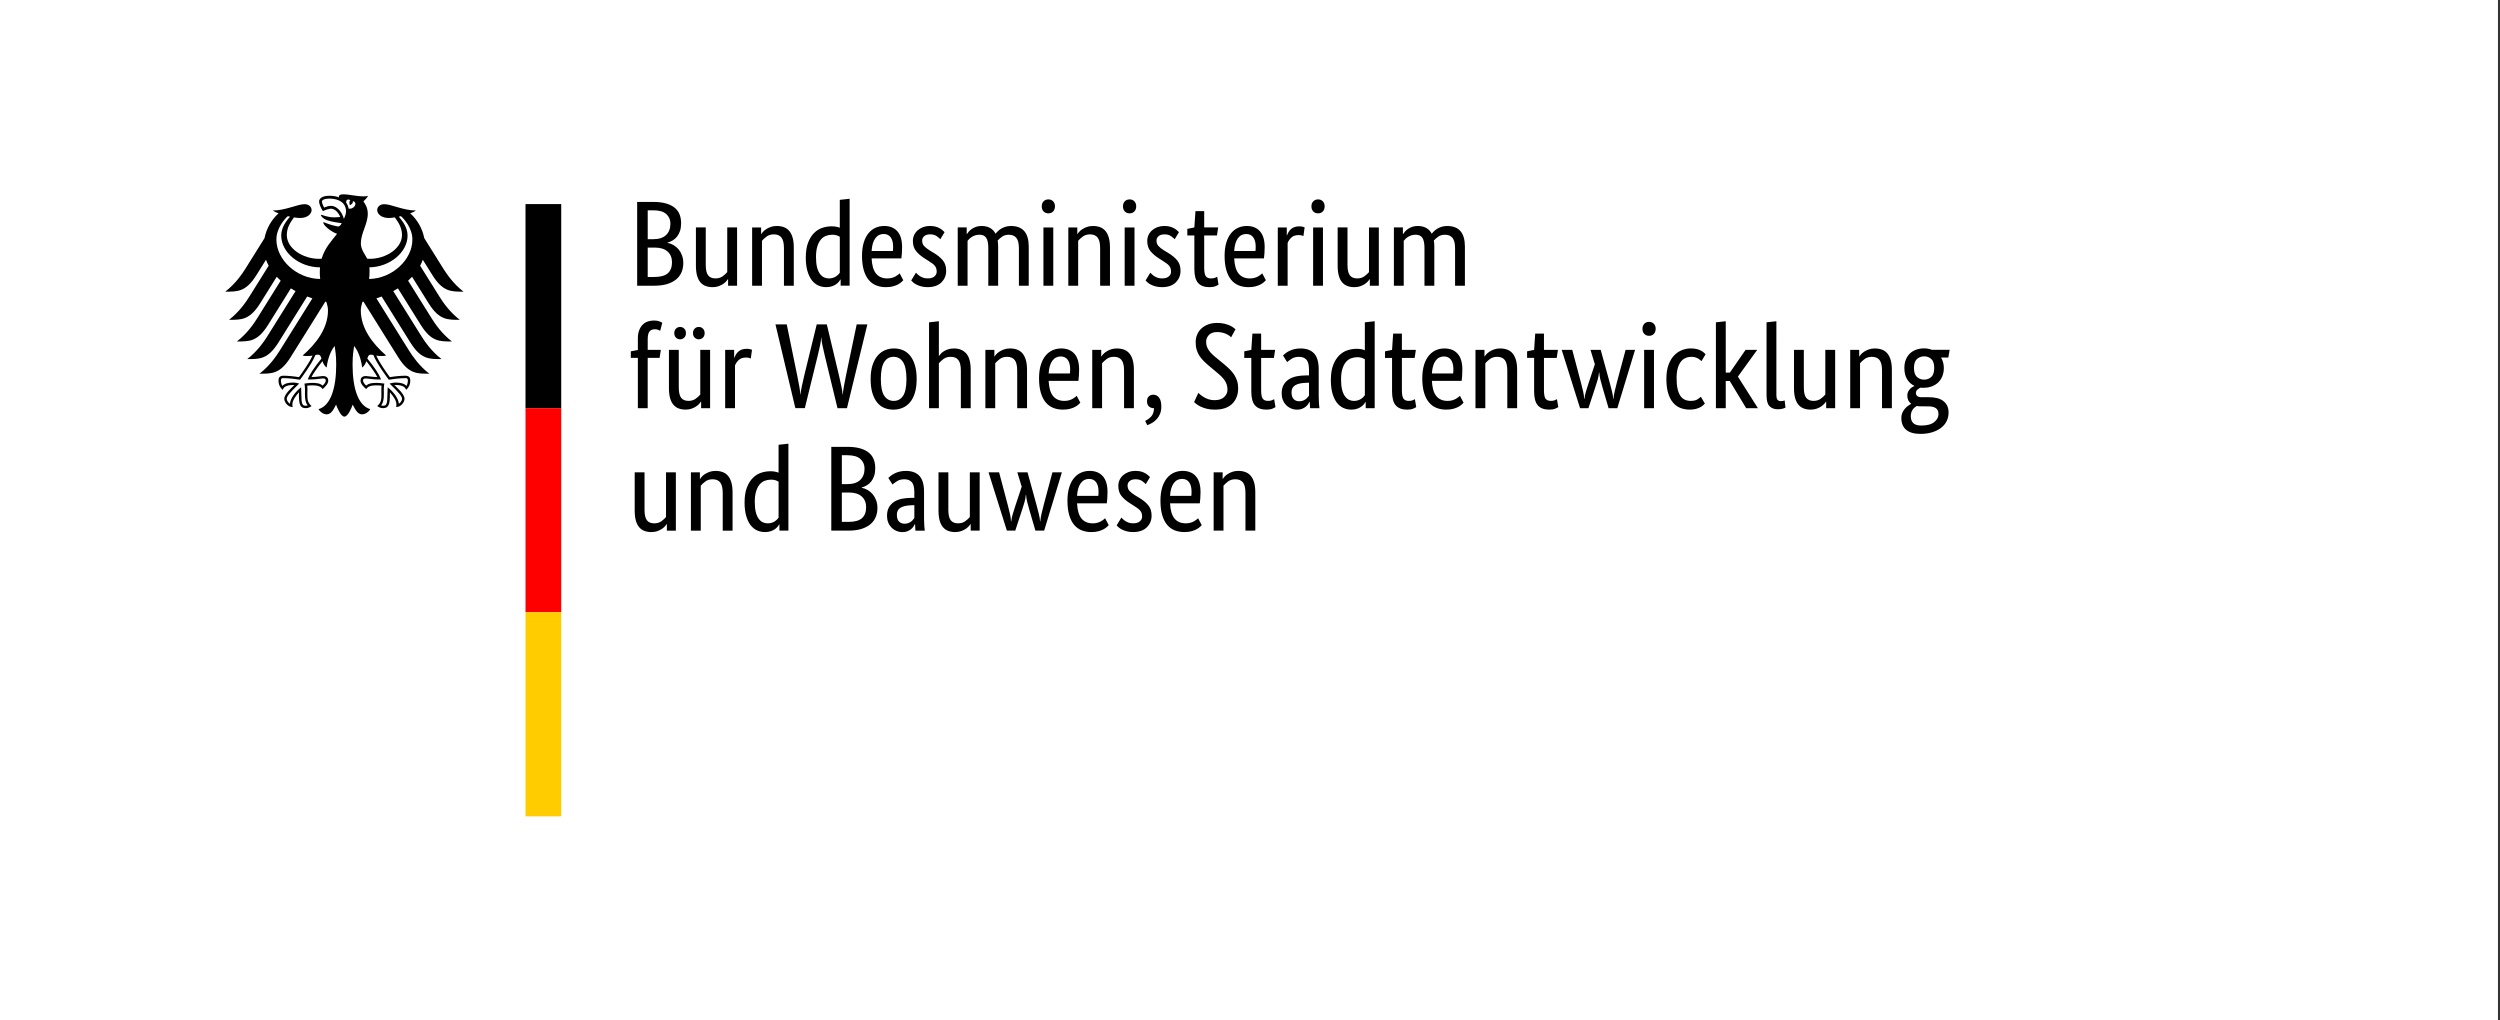 <svg height="100" viewBox="0 0 245 100" width="245" xmlns="http://www.w3.org/2000/svg"><rect x="0" y="0" width="245" height="100" fill="#333333" stroke="none"/><g fill="none"><path d="m0 0h244.8v100h-244.8z" fill="#fff"/><g transform="translate(22 19)"><g fill="#000"><path d="m5.748 31.117c0-.286-.036-.535-.107-.75s-.169-.399-.291-.553c-.123-.155-.266-.28-.428-.375-.163-.095-.331-.167-.506-.214v-.024c.214-.04.414-.115.601-.226.186-.111.349-.25.488-.416.139-.167.25-.363.333-.589.083-.226.125-.474.125-.744 0-.325-.056-.623-.167-.892s-.284-.504-.518-.702c-.234-.198-.529-.353-.886-.464s-.781-.167-1.273-.167h-1.678v8.211h1.583c.484 0 .898-.05 1.244-.149.345-.099.629-.24.851-.422s.383-.403.482-.66c.099-.258.149-.545.149-.863zm-1.047-.036c0 .381-.135.694-.405.94s-.694.369-1.273.369h-.547v-2.832h.535c.555 0 .976.135 1.261.405s.428.643.428 1.119zm.155-3.784c0 .444-.145.795-.434 1.053-.29.258-.704.387-1.244.387h-.702v-2.88h.643c.611 0 1.053.121 1.327.363.274.242.41.601.41 1.077zm6.378-2.297h-.881v.643h-.024c-.024-.048-.075-.117-.155-.208-.079-.091-.18-.178-.303-.262-.123-.083-.272-.157-.446-.22s-.369-.095-.583-.095c-.254 0-.482.038-.684.113-.202.075-.375.196-.518.363s-.252.383-.327.649c-.075.266-.113.593-.113.982v3.748h.964v-3.677c0-.476.077-.815.232-1.018.155-.202.395-.303.72-.303.278 0 .512.069.702.208.19.139.341.276.452.41v4.379h.964zm4.593 0v3.677c0 .484-.081.831-.244 1.041-.163.21-.411.315-.744.315-.286 0-.524-.071-.714-.214s-.341-.282-.452-.416v-4.403h-.964v5.712h.881v-.643h.024c.024.048.075.117.155.208.079.091.182.178.309.262s.278.157.452.22.373.095.595.095c.254 0 .484-.038.69-.113.206-.075.381-.196.524-.363s.254-.383.333-.648c.079-.266.119-.593.119-.982v-3.748zm2.142 2.773c0 .579.075 1.063.226 1.452s.345.702.583.94.508.407.809.506c.301.099.603.149.904.149.182 0 .341-.014.476-.042.135-.028.246-.061.333-.101v2.737l.964.107v-8.52h-.881v.607h-.024c-.024-.048-.067-.113-.131-.196s-.151-.167-.262-.25-.25-.155-.416-.214c-.167-.059-.361-.089-.583-.089-.27 0-.526.053-.767.161-.242.107-.454.278-.637.512-.182.234-.327.535-.434.904s-.161.815-.161 1.339zm2.261-2.059c.151 0 .286.02.405.059s.222.089.309.149.161.121.22.184.105.119.137.167v3.522c-.087.056-.188.103-.303.143-.115.04-.26.059-.434.059-.222 0-.43-.038-.625-.113-.194-.075-.363-.2-.506-.375s-.256-.401-.339-.678-.125-.619-.125-1.023c0-.397.034-.728.101-.994.067-.266.161-.48.28-.643.119-.163.254-.28.405-.351s.309-.107.476-.107zm7.176 3.07c0-.246-.008-.458-.024-.637s-.032-.335-.048-.47h-2.916c.032-.674.176-1.17.434-1.488.258-.317.629-.476 1.113-.476.167 0 .317.02.452.059s.252.087.351.143c.099.056.182.111.25.167.067.056.117.099.149.131l.357-.678c-.04-.04-.099-.097-.178-.172-.079-.075-.186-.151-.321-.226-.135-.075-.301-.141-.5-.196s-.432-.083-.702-.083c-.357 0-.68.059-.97.178-.29.119-.535.303-.738.553s-.359.567-.47.952c-.111.385-.167.847-.167 1.386 0 .508.058.946.173 1.315.115.369.272.672.47.91s.428.414.69.53c.262.115.543.172.845.172.547 0 .976-.172 1.285-.518s.464-.863.464-1.553zm-1.809 1.285c-.341 0-.615-.143-.821-.428s-.325-.698-.357-1.238h2.083c.008.04.014.097.018.173.004.075.006.157.006.244 0 .397-.079.704-.238.922-.159.218-.389.327-.69.327zm5.557-.512c-.064.071-.178.169-.345.292-.167.123-.385.184-.654.184-.254 0-.448-.059-.583-.178s-.202-.262-.202-.428c0-.214.061-.391.184-.529.123-.139.311-.288.565-.446l.357-.214c.389-.23.694-.478.916-.744.222-.266.333-.609.333-1.029 0-.452-.157-.833-.47-1.142-.313-.309-.764-.464-1.351-.464-.23 0-.432.024-.607.071s-.327.103-.458.167c-.131.064-.24.133-.327.208-.087.075-.159.145-.214.208l.464.762c.048-.048.105-.103.173-.167.067-.064.149-.125.244-.184s.202-.109.321-.149.258-.059.416-.059c.286 0 .504.064.654.19s.226.282.226.464c0 .135-.018.252-.053.351-.036.099-.089.188-.161.268s-.159.155-.262.226-.222.151-.357.238l-.357.226c-.357.23-.637.472-.839.726-.202.254-.303.579-.303.976 0 .214.042.411.125.589.083.178.2.333.351.464.151.131.327.234.53.309.202.075.418.113.648.113.222 0 .412-.022.571-.065.159-.044.295-.099.411-.167.115-.068.21-.135.286-.202.075-.068.137-.125.184-.173zm4.7-4.558v3.677c0 .468-.067.805-.202 1.012s-.353.309-.654.309c-.159 0-.299-.02-.422-.059-.123-.04-.232-.089-.327-.149s-.178-.125-.25-.196-.131-.135-.178-.19v-4.403h-.964v5.712h.881v-.643h.024c.04.064.099.141.178.232.079.091.178.179.297.262s.258.153.416.208.337.083.535.083c.65 0 1.111-.254 1.38-.762.056.079.131.165.226.256.095.091.206.174.333.25.127.075.27.137.428.184s.333.071.524.071c1.158 0 1.737-.674 1.737-2.023v-3.832h-.964v3.677c0 .468-.083.805-.25 1.012s-.412.309-.738.309c-.27 0-.494-.066-.672-.196-.178-.131-.319-.256-.422-.375.016-.087.028-.18.036-.28.008-.099.012-.204.012-.315v-3.832zm6.367 0h-.964v5.712h.964zm-.476 7.092c-.198 0-.357.064-.476.19s-.178.293-.178.5c0 .198.059.361.178.488s.278.19.476.19c.19 0 .345-.064.464-.19s.178-.29.178-.488c0-.206-.059-.373-.178-.5s-.274-.19-.464-.19zm5.069-7.092v3.677c0 .484-.081.831-.244 1.041-.163.21-.411.315-.744.315-.286 0-.524-.071-.714-.214s-.341-.282-.452-.416v-4.403h-.964v5.712h.881v-.643h.024c.024.048.075.117.155.208.079.091.182.178.309.262s.278.157.452.22.373.095.595.095c.254 0 .484-.038.69-.113.206-.075.381-.196.524-.363s.254-.383.333-.648c.079-.266.119-.593.119-.982v-3.748zm3.368 0h-.964v5.712h.964zm-.476 7.092c-.198 0-.357.064-.476.19s-.178.293-.178.5c0 .198.059.361.178.488s.278.19.476.19c.19 0 .345-.064.464-.19s.178-.29.178-.488c0-.206-.059-.373-.178-.5s-.274-.19-.464-.19zm4.415-2.535c-.064.071-.178.169-.345.292-.167.123-.385.184-.654.184-.254 0-.448-.059-.583-.178s-.202-.262-.202-.428c0-.214.061-.391.184-.529.123-.139.311-.288.565-.446l.357-.214c.389-.23.694-.478.916-.744.222-.266.333-.609.333-1.029 0-.452-.157-.833-.47-1.142-.313-.309-.764-.464-1.351-.464-.23 0-.432.024-.607.071s-.327.103-.458.167c-.131.064-.24.133-.327.208-.087.075-.159.145-.214.208l.464.762c.048-.048.105-.103.173-.167.067-.064.149-.125.244-.184s.202-.109.321-.149.258-.059.416-.059c.286 0 .504.064.654.19s.226.282.226.464c0 .135-.018.252-.053.351-.036.099-.089.188-.161.268s-.159.155-.262.226-.222.151-.357.238l-.357.226c-.357.23-.637.472-.839.726-.202.254-.303.579-.303.976 0 .214.042.411.125.589.083.178.2.333.351.464.151.131.327.234.53.309.202.075.418.113.648.113.222 0 .412-.022.571-.065.159-.044.295-.099.411-.167.115-.068.21-.135.286-.202.075-.068.137-.125.184-.173zm4.141.369h-1.25v-3.165c0-.405.052-.68.155-.827.103-.147.278-.22.524-.22.143 0 .266.02.369.059s.178.075.226.107l.131-.773c-.04-.032-.135-.081-.286-.149-.151-.067-.353-.101-.607-.101-.492 0-.861.137-1.107.411-.246.274-.369.728-.369 1.363v3.296h-.69v.643l.69.143.107 1.595h.857v-1.595h1.369zm4.677-1.142c0-.246-.008-.458-.024-.637s-.032-.335-.048-.47h-2.916c.032-.674.176-1.17.434-1.488.258-.317.629-.476 1.113-.476.167 0 .317.02.452.059s.252.087.351.143c.099.056.182.111.25.167.067.056.117.099.149.131l.357-.678c-.04-.04-.099-.097-.178-.172-.079-.075-.186-.151-.321-.226-.135-.075-.301-.141-.5-.196s-.432-.083-.702-.083c-.357 0-.68.059-.97.178-.29.119-.535.303-.738.553s-.359.567-.47.952c-.111.385-.167.847-.167 1.386 0 .508.058.946.173 1.315.115.369.272.672.47.91s.428.414.69.53c.262.115.543.172.845.172.547 0 .976-.172 1.285-.518s.464-.863.464-1.553zm-1.809 1.285c-.341 0-.615-.143-.821-.428s-.325-.698-.357-1.238h2.083c.008.04.014.097.018.173.004.075.006.157.006.244 0 .397-.079.704-.238.922-.159.218-.389.327-.69.327zm5.605-.202c-.024.016-.075.036-.155.059s-.186.036-.321.036c-.301 0-.537-.081-.708-.244-.171-.163-.292-.339-.363-.53v-4.189h-.964v5.712h.881v-.773h.024c.04.111.091.22.155.327s.143.202.238.286.208.149.339.196c.131.048.288.071.47.071.135 0 .244-.012.327-.036s.149-.044.196-.059zm1.916-4.867h-.964v5.712h.964zm-.476 7.092c-.198 0-.357.064-.476.19s-.178.293-.178.5c0 .198.059.361.178.488s.278.19.476.19c.19 0 .345-.064.464-.19s.178-.29.178-.488c0-.206-.059-.373-.178-.5s-.274-.19-.464-.19zm5.95-7.092h-.881v.643h-.024c-.024-.048-.075-.117-.155-.208-.079-.091-.18-.178-.303-.262-.123-.083-.272-.157-.446-.22s-.369-.095-.583-.095c-.254 0-.482.038-.684.113-.202.075-.375.196-.518.363s-.252.383-.327.649c-.075.266-.113.593-.113.982v3.748h.964v-3.677c0-.476.077-.815.232-1.018.155-.202.395-.303.72-.303.278 0 .512.069.702.208.19.139.341.276.452.41v4.379h.964zm4.474 0v3.677c0 .468-.067.805-.202 1.012s-.353.309-.654.309c-.159 0-.299-.02-.422-.059-.123-.04-.232-.089-.327-.149s-.178-.125-.25-.196-.131-.135-.178-.19v-4.403h-.964v5.712h.881v-.643h.024c.04.064.099.141.178.232.079.091.178.179.297.262s.258.153.416.208.337.083.535.083c.65 0 1.111-.254 1.38-.762.056.079.131.165.226.256.095.091.206.174.333.25.127.075.27.137.428.184s.333.071.524.071c1.158 0 1.737-.674 1.737-2.023v-3.832h-.964v3.677c0 .468-.083.805-.25 1.012s-.412.309-.738.309c-.27 0-.494-.066-.672-.196-.178-.131-.319-.256-.422-.375.016-.087.028-.18.036-.28.008-.099.012-.204.012-.315v-3.832zm-74.958-7.073h-1.166v-4.927h-.964v4.927h-.69v.643l.69.131v1.142c0 .309.044.575.131.797s.202.405.345.547.309.246.5.309.393.095.607.095c.206 0 .381-.028.524-.083s.238-.099.286-.131l-.202-.797c-.048.032-.115.066-.202.101s-.194.053-.321.053c-.23 0-.405-.071-.524-.214s-.178-.405-.178-.785v-1.023h1.285zm4.95-4.927h-.881v.643h-.024c-.024-.048-.075-.117-.155-.208-.079-.091-.18-.178-.303-.262-.123-.083-.272-.157-.446-.22s-.369-.095-.583-.095c-.254 0-.482.038-.684.113-.202.075-.375.196-.518.363s-.252.383-.327.649c-.075.266-.113.593-.113.982v3.748h.964v-3.677c0-.476.077-.815.232-1.018.155-.202.395-.303.72-.303.278 0 .512.069.702.208.19.139.341.276.452.41v4.379h.964zm-2.368 7.354c0-.182-.056-.329-.167-.44s-.246-.167-.405-.167-.293.056-.405.167-.167.258-.167.44.056.329.167.44.246.167.405.167.293-.056.405-.167.167-.258.167-.44zm1.833 0c0-.182-.056-.329-.167-.44s-.246-.167-.405-.167-.293.056-.405.167-.167.258-.167.44.056.329.167.44.246.167.405.167.293-.056.405-.167.167-.258.167-.44zm4.522-2.487c-.024.016-.075.036-.155.059s-.186.036-.321.036c-.301 0-.537-.081-.708-.244-.171-.163-.292-.339-.363-.53v-4.189h-.964v5.712h.881v-.773h.024c.04.111.091.22.155.327s.143.202.238.286.208.149.339.196c.131.048.288.071.47.071.135 0 .244-.012.327-.036s.149-.044.196-.059zm11.424 3.344-1.999-8.211h-.928l-1.25 5.165c-.087.357-.163.69-.226 1s-.099.555-.107.738h-.024c0-.182-.032-.424-.095-.726s-.139-.631-.226-.988l-1.273-5.188h-.928l-1.952 8.211h1.107l1.023-4.998c.079-.381.149-.74.208-1.077.059-.337.093-.597.101-.779h.024c.008.182.05.448.125.797.075.349.157.71.244 1.083l1.214 4.974h.988l1.19-4.998c.087-.381.167-.74.238-1.077.071-.337.111-.597.119-.779h.024c.008.182.044.45.107.803.064.353.135.72.214 1.101l1.035 4.95zm.321-5.355c0 .524.061.976.184 1.357.123.381.289.692.5.934.21.242.452.42.726.536.274.115.565.172.875.172.317 0 .611-.058.881-.172.27-.115.504-.294.702-.536.198-.242.355-.553.47-.934.115-.381.172-.833.172-1.357 0-.531-.059-.988-.178-1.369s-.284-.692-.494-.934c-.21-.242-.454-.418-.732-.53s-.571-.167-.881-.167c-.317 0-.611.056-.881.167s-.504.288-.702.53c-.198.242-.355.551-.47.928-.115.377-.173.835-.173 1.374zm3.51 0c0 .762-.111 1.315-.333 1.66-.222.345-.531.518-.928.518s-.704-.172-.922-.518c-.218-.345-.327-.898-.327-1.66s.111-1.309.333-1.642.531-.5.928-.5.704.167.922.5c.218.333.327.881.327 1.642zm5.331-2.856v3.677c0 .484-.081.831-.244 1.041-.163.21-.411.315-.744.315-.286 0-.524-.071-.714-.214s-.341-.282-.452-.416v-4.403h-.964v8.413l.964.107v-3.392h.024c.032.048.081.111.149.19.067.079.161.159.28.238s.264.149.434.208c.171.059.371.089.601.089.5 0 .896-.163 1.19-.488s.44-.865.44-1.618v-3.748zm5.522 0v3.677c0 .484-.081.831-.244 1.041-.163.21-.411.315-.744.315-.286 0-.524-.071-.714-.214s-.341-.282-.452-.416v-4.403h-.964v5.712h.881v-.643h.024c.024.048.075.117.155.208.079.091.182.178.309.262s.278.157.452.22.373.095.595.095c.254 0 .484-.038.69-.113.206-.075.381-.196.524-.363s.254-.383.333-.648c.079-.266.119-.593.119-.982v-3.748zm6.069 3.784c0-.246-.008-.458-.024-.637s-.032-.335-.048-.47h-2.916c.032-.674.176-1.17.434-1.488.258-.317.629-.476 1.113-.476.167 0 .317.02.452.059s.252.087.351.143c.099.056.182.111.25.167.067.056.117.099.149.131l.357-.678c-.04-.04-.099-.097-.178-.172-.079-.075-.186-.151-.321-.226-.135-.075-.301-.141-.5-.196s-.432-.083-.702-.083c-.357 0-.68.059-.97.178-.29.119-.535.303-.738.553s-.359.567-.47.952c-.111.385-.167.847-.167 1.386 0 .508.058.946.173 1.315.115.369.272.672.47.91s.428.414.69.53c.262.115.543.172.845.172.547 0 .976-.172 1.285-.518s.464-.863.464-1.553zm-1.809 1.285c-.341 0-.615-.143-.821-.428s-.325-.698-.357-1.238h2.083c.008.04.014.097.018.173.004.075.006.157.006.244 0 .397-.079.704-.238.922-.159.218-.389.327-.69.327zm6.212-5.069v3.677c0 .484-.081.831-.244 1.041-.163.21-.411.315-.744.315-.286 0-.524-.071-.714-.214s-.341-.282-.452-.416v-4.403h-.964v5.712h.881v-.643h.024c.024.048.075.117.155.208.079.091.182.178.309.262s.278.157.452.22.373.095.595.095c.254 0 .484-.038.69-.113.206-.075.381-.196.524-.363s.254-.383.333-.648c.079-.266.119-.593.119-.982v-3.748zm2.249.678c0 .214.061.375.184.482.123.107.268.161.434.161.23 0 .418-.095.565-.286.147-.19.22-.484.22-.881 0-.27-.042-.506-.125-.708s-.192-.377-.327-.524c-.135-.147-.284-.268-.446-.363-.163-.095-.323-.171-.482-.226l-.202.416c.246.127.448.28.607.458s.246.442.262.791h-.036c-.182 0-.337.058-.464.173-.127.115-.19.284-.19.506zm8.247 6.271c-.032.032-.085.077-.161.137-.075.059-.171.117-.286.172-.115.056-.25.103-.405.143s-.327.059-.518.059c-.357 0-.627-.095-.809-.286s-.274-.412-.274-.666c0-.159.022-.305.066-.44.044-.135.111-.268.202-.399.091-.131.204-.262.339-.393.135-.131.297-.272.488-.422l.666-.547c.19-.159.371-.321.541-.488.171-.167.317-.343.44-.529.123-.186.22-.389.291-.607.071-.218.107-.462.107-.732 0-.627-.194-1.133-.583-1.517-.389-.385-.956-.577-1.702-.577-.293 0-.553.028-.779.083s-.422.123-.589.202-.305.161-.416.244c-.111.083-.194.153-.25.208l.416.904c.048-.048.119-.111.214-.19s.21-.159.345-.238.288-.147.458-.202c.171-.056.363-.083.577-.083.405 0 .716.101.934.303.218.202.327.442.327.72 0 .174-.022.333-.065.476-.044.143-.107.28-.19.411s-.189.26-.315.387-.278.262-.452.405l-.666.559c-.23.19-.432.371-.607.541-.174.171-.323.349-.446.535-.123.186-.216.389-.28.607-.064.218-.095.47-.095.756 0 .262.05.508.149.738.099.23.24.428.422.595s.403.297.66.393c.258.095.549.143.875.143.27 0 .508-.026.714-.077.206-.052.383-.111.53-.178.147-.068.264-.137.351-.208s.155-.123.202-.155zm4.189-2.023h-1.25v-3.165c0-.405.052-.68.155-.827.103-.147.278-.22.524-.22.143 0 .266.02.369.059s.178.075.226.107l.131-.773c-.04-.032-.135-.081-.286-.149-.151-.067-.353-.101-.607-.101-.492 0-.861.137-1.107.411-.246.274-.369.728-.369 1.363v3.296h-.69v.643l.69.143.107 1.595h.857v-1.595h1.369zm.762-3.475c0 .333.064.611.19.833s.297.403.512.541c.214.139.466.238.756.297.289.059.597.089.922.089h.297v.547c0 .484-.085.817-.256 1-.171.182-.411.274-.72.274-.286 0-.524-.061-.714-.184-.19-.123-.341-.232-.452-.327l-.405.643c.064.064.145.135.244.214.099.079.22.155.363.226s.305.131.488.178.389.071.619.071c.587 0 1.031-.163 1.333-.488s.452-.849.452-1.571v-2.606c0-.246.008-.486.024-.72.016-.234.032-.391.048-.47h-.916l-.036.631h-.024c-.032-.071-.079-.153-.143-.244-.064-.091-.143-.175-.238-.25-.095-.075-.21-.141-.345-.196s-.293-.083-.476-.083c-.214 0-.414.04-.601.119-.186.079-.349.19-.488.333-.139.143-.246.311-.321.506-.075.194-.113.406-.113.637zm1.726-.773c.135 0 .254.02.357.059s.192.087.268.143c.075.056.139.117.19.184.051.067.097.125.137.172v1.261l-.309-.012c-.46-.016-.809-.095-1.047-.238s-.357-.373-.357-.69c0-.293.067-.514.202-.66.135-.147.321-.22.559-.22zm3.094 2.094c0 .579.075 1.063.226 1.452s.345.702.583.94.508.407.809.506c.301.099.603.149.904.149.182 0 .341-.014.476-.042.135-.028.246-.061.333-.101v2.737l.964.107v-8.52h-.881v.607h-.024c-.024-.048-.067-.113-.131-.196s-.151-.167-.262-.25-.25-.155-.416-.214c-.167-.059-.361-.089-.583-.089-.27 0-.526.053-.767.161-.242.107-.454.278-.637.512-.182.234-.327.535-.434.904s-.161.815-.161 1.339zm2.261-2.059c.151 0 .286.02.405.059s.222.089.309.149.161.121.22.184.105.119.137.167v3.522c-.087.056-.188.103-.303.143-.115.04-.26.059-.434.059-.222 0-.43-.038-.625-.113-.194-.075-.363-.2-.506-.375s-.256-.401-.339-.678-.125-.619-.125-1.023c0-.397.034-.728.101-.994.067-.266.161-.48.28-.643.119-.163.254-.28.405-.351s.309-.107.476-.107zm5.95 4.213h-1.25v-3.165c0-.405.052-.68.155-.827.103-.147.278-.22.524-.22.143 0 .266.02.369.059s.178.075.226.107l.131-.773c-.04-.032-.135-.081-.286-.149-.151-.067-.353-.101-.607-.101-.492 0-.861.137-1.107.411-.246.274-.369.728-.369 1.363v3.296h-.69v.643l.69.143.107 1.595h.857v-1.595h1.369zm4.677-1.142c0-.246-.008-.458-.024-.637s-.032-.335-.048-.47h-2.916c.032-.674.176-1.17.434-1.488.258-.317.629-.476 1.113-.476.167 0 .317.02.452.059s.252.087.351.143c.099.056.182.111.25.167.067.056.117.099.149.131l.357-.678c-.04-.04-.099-.097-.178-.172-.079-.075-.186-.151-.321-.226-.135-.075-.301-.141-.5-.196s-.432-.083-.702-.083c-.357 0-.68.059-.97.178-.29.119-.535.303-.738.553s-.359.567-.47.952c-.111.385-.167.847-.167 1.386 0 .508.058.946.173 1.315.115.369.272.672.47.91s.428.414.69.53c.262.115.543.172.845.172.547 0 .976-.172 1.285-.518s.464-.863.464-1.553zm-1.809 1.285c-.341 0-.615-.143-.821-.428s-.325-.698-.357-1.238h2.083c.008.04.014.097.018.173.004.075.006.157.006.244 0 .397-.079.704-.238.922-.159.218-.389.327-.69.327zm6.212-5.069v3.677c0 .484-.081.831-.244 1.041-.163.21-.411.315-.744.315-.286 0-.524-.071-.714-.214s-.341-.282-.452-.416v-4.403h-.964v5.712h.881v-.643h.024c.024.048.075.117.155.208.079.091.182.178.309.262s.278.157.452.22.373.095.595.095c.254 0 .484-.038.69-.113.206-.075.381-.196.524-.363s.254-.383.333-.648c.079-.266.119-.593.119-.982v-3.748zm4.843 4.927h-1.25v-3.165c0-.405.052-.68.155-.827.103-.147.278-.22.524-.22.143 0 .266.02.369.059s.178.075.226.107l.131-.773c-.04-.032-.135-.081-.286-.149-.151-.067-.353-.101-.607-.101-.492 0-.861.137-1.107.411-.246.274-.369.728-.369 1.363v3.296h-.69v.643l.69.143.107 1.595h.857v-1.595h1.369zm7.676.785-1.737-5.712h-.857l-.583 1.999c-.087.286-.161.551-.22.797s-.097.48-.113.702h-.024c-.016-.222-.059-.46-.131-.714s-.155-.52-.25-.797l-.654-1.987h-.821l-1.797 5.712h1.035l.857-3.237c.079-.301.149-.581.208-.839.059-.258.093-.502.101-.732h.024c.024.23.073.47.149.72.075.25.161.522.256.815l.619 1.868-.428 1.404h1l.869-3.154c.087-.325.167-.631.238-.916s.111-.531.119-.738h.024c.016.206.056.454.119.744.064.289.139.593.226.91l.845 3.154zm1.856-5.712h-.964v5.712h.964zm-.476 7.092c-.198 0-.357.064-.476.19s-.178.293-.178.5c0 .198.059.361.178.488s.278.19.476.19c.19 0 .345-.064.464-.19s.178-.29.178-.488c0-.206-.059-.373-.178-.5s-.274-.19-.464-.19zm5.129-2.487c-.024.024-.061.059-.113.107-.052.048-.117.095-.196.143s-.174.089-.286.125-.238.053-.381.053c-.206 0-.399-.038-.577-.113-.178-.075-.333-.196-.464-.363s-.234-.383-.309-.648c-.075-.266-.113-.589-.113-.97 0-.42.034-.773.101-1.059.067-.286.161-.514.28-.684.119-.171.264-.294.434-.369.171-.075.359-.113.565-.113.293 0 .518.052.672.155s.264.186.327.25l.393-.666c-.04-.048-.097-.105-.172-.172-.075-.068-.173-.133-.292-.196s-.264-.117-.434-.161c-.171-.044-.367-.065-.589-.065-.317 0-.615.052-.892.155s-.52.274-.726.512-.369.547-.488.928-.178.853-.178 1.416c0 .547.071 1.012.214 1.392s.329.688.559.922c.23.234.486.405.768.512.282.107.565.161.851.161.214 0 .403-.02.565-.059.163-.04.301-.089.416-.149.115-.059.21-.123.286-.19.075-.068.137-.125.184-.173zm3.57-1.511 1.964-3.094h-1.154l-1.607 2.666h-.393v-2.666h-.964v8.413l.964.107v-5.034h.405l1.535 2.225h1.142zm3.772-1.761c0-.238.034-.405.101-.5.067-.095.184-.143.351-.143.087 0 .161.008.22.024s.105.032.137.048l.083-.714c-.048-.024-.135-.056-.262-.095s-.297-.059-.512-.059c-.325 0-.587.099-.785.297s-.297.551-.297 1.059v7.164l.964.107zm5.76-1.333h-.881v.643h-.024c-.024-.048-.075-.117-.155-.208-.079-.091-.18-.178-.303-.262-.123-.083-.272-.157-.446-.22s-.369-.095-.583-.095c-.254 0-.482.038-.684.113-.202.075-.375.196-.518.363s-.252.383-.327.649c-.075.266-.113.593-.113.982v3.748h.964v-3.677c0-.476.077-.815.232-1.018.155-.202.395-.303.72-.303.278 0 .512.069.702.208.19.139.341.276.452.41v4.379h.964zm4.593 0v3.677c0 .484-.081.831-.244 1.041-.163.21-.411.315-.744.315-.286 0-.524-.071-.714-.214s-.341-.282-.452-.416v-4.403h-.964v5.712h.881v-.643h.024c.024.048.075.117.155.208.079.091.182.178.309.262s.278.157.452.22.373.095.595.095c.254 0 .484-.038.69-.113.206-.075.381-.196.524-.363s.254-.383.333-.648c.079-.266.119-.593.119-.982v-3.748zm6.497 4.962h-.714c.182-.301.274-.643.274-1.023 0-.301-.05-.573-.149-.815-.099-.242-.238-.446-.416-.613s-.389-.293-.631-.381c-.242-.087-.502-.131-.779-.131h-.155c-.048 0-.099.004-.155.012-.095-.04-.194-.103-.297-.19s-.155-.202-.155-.345c0-.119.046-.216.137-.291.091-.075.24-.113.446-.113h.726c.27 0 .52-.028.75-.083s.43-.145.601-.268c.171-.123.303-.28.399-.47s.143-.42.143-.69c0-.309-.065-.591-.196-.845s-.315-.472-.553-.654-.528-.325-.869-.428-.722-.155-1.142-.155c-.611 0-1.075.133-1.392.399-.317.266-.476.649-.476 1.148 0 .214.038.399.113.553.075.155.165.29.268.405.103.115.208.206.315.274.107.067.192.121.256.161v.024c-.246.182-.369.448-.369.797 0 .151.03.282.089.393s.127.202.202.274c.075.071.151.129.226.173.075.044.133.073.172.089v.024c-.293.135-.529.347-.708.637-.178.289-.268.66-.268 1.113 0 .317.052.597.155.839.103.242.242.442.416.601s.379.278.613.357c.234.079.486.119.756.119s.524-.048.762-.143h1.737zm-2.654-4.784c-.167 0-.313.012-.44.036-.071-.04-.141-.087-.208-.143-.068-.056-.129-.123-.184-.202s-.101-.172-.137-.28c-.036-.107-.054-.232-.054-.375 0-.611.337-.916 1.012-.916.579 0 1.008.113 1.285.339s.416.486.416.779c0 .278-.087.474-.262.589-.174.115-.409.172-.702.172zm1.273 3.76c0 .412-.097.706-.291.881-.194.174-.422.262-.684.262-.278 0-.516-.087-.714-.262s-.297-.468-.297-.881.099-.706.297-.881.428-.262.69-.262c.278 0 .514.087.708.262.194.174.291.468.291.881zm-123.32-15.939h-.881v.643h-.024c-.024-.048-.075-.117-.155-.208-.079-.091-.18-.178-.303-.262-.123-.083-.272-.157-.446-.22s-.369-.095-.583-.095c-.254 0-.482.038-.684.113-.202.075-.375.196-.518.363s-.252.383-.327.649c-.075.266-.113.593-.113.982v3.748h.964v-3.677c0-.476.077-.815.232-1.018.155-.202.395-.303.72-.303.278 0 .512.069.702.208.19.139.341.276.452.41v4.379h.964zm4.593 0v3.677c0 .484-.081.831-.244 1.041-.163.21-.411.315-.744.315-.286 0-.524-.071-.714-.214s-.341-.282-.452-.416v-4.403h-.964v5.712h.881v-.643h.024c.024.048.075.117.155.208.079.091.182.178.309.262s.278.157.452.22.373.095.595.095c.254 0 .484-.038.69-.113.206-.075.381-.196.524-.363s.254-.383.333-.648c.079-.266.119-.593.119-.982v-3.748zm2.142 2.773c0 .579.075 1.063.226 1.452s.345.702.583.94.508.407.809.506c.301.099.603.149.904.149.182 0 .341-.014.476-.042.135-.028.246-.061.333-.101v2.737l.964.107v-8.52h-.881v.607h-.024c-.024-.048-.067-.113-.131-.196s-.151-.167-.262-.25-.25-.155-.416-.214c-.167-.059-.361-.089-.583-.089-.27 0-.526.053-.767.161-.242.107-.454.278-.637.512-.182.234-.327.535-.434.904s-.161.815-.161 1.339zm2.261-2.059c.151 0 .286.02.405.059s.222.089.309.149.161.121.22.184.105.119.137.167v3.522c-.087.056-.188.103-.303.143-.115.04-.26.059-.434.059-.222 0-.43-.038-.625-.113-.194-.075-.363-.2-.506-.375s-.256-.401-.339-.678-.125-.619-.125-1.023c0-.397.034-.728.101-.994.067-.266.161-.48.28-.643.119-.163.254-.28.405-.351s.309-.107.476-.107zm10.543 5.403c0-.286-.036-.535-.107-.75s-.169-.399-.291-.553c-.123-.155-.266-.28-.428-.375-.163-.095-.331-.167-.506-.214v-.024c.214-.04.414-.115.601-.226.186-.111.349-.25.488-.416.139-.167.25-.363.333-.589.083-.226.125-.474.125-.744 0-.325-.056-.623-.167-.892s-.284-.504-.518-.702c-.234-.198-.529-.353-.886-.464s-.781-.167-1.273-.167h-1.678v8.211h1.583c.484 0 .898-.05 1.244-.149.345-.099.629-.24.851-.422s.383-.403.482-.66c.099-.258.149-.545.149-.863zm-1.047-.036c0 .381-.135.694-.405.94s-.694.369-1.273.369h-.547v-2.832h.535c.555 0 .976.135 1.261.405s.428.643.428 1.119zm.155-3.784c0 .444-.145.795-.434 1.053-.29.258-.704.387-1.244.387h-.702v-2.88h.643c.611 0 1.053.121 1.327.363.274.242.41.601.41 1.077zm2.047-.845c0 .333.064.611.19.833s.297.403.512.541c.214.139.466.238.756.297.289.059.597.089.922.089h.297v.547c0 .484-.085.817-.256 1-.171.182-.411.274-.72.274-.286 0-.524-.061-.714-.184-.19-.123-.341-.232-.452-.327l-.405.643c.064.064.145.135.244.214.099.079.22.155.363.226s.305.131.488.178.389.071.619.071c.587 0 1.031-.163 1.333-.488s.452-.849.452-1.571v-2.606c0-.246.008-.486.024-.72.016-.234.032-.391.048-.47h-.916l-.036.631h-.024c-.032-.071-.079-.153-.143-.244-.064-.091-.143-.175-.238-.25-.095-.075-.21-.141-.345-.196s-.293-.083-.476-.083c-.214 0-.414.04-.601.119-.186.079-.349.19-.488.333-.139.143-.246.311-.321.506-.075.194-.113.406-.113.637zm1.726-.773c.135 0 .254.02.357.059s.192.087.268.143c.075.056.139.117.19.184.051.067.097.125.137.172v1.261l-.309-.012c-.46-.016-.809-.095-1.047-.238s-.357-.373-.357-.69c0-.293.067-.514.202-.66.135-.147.321-.22.559-.22zm7.354-.678h-.881v.643h-.024c-.024-.048-.075-.117-.155-.208-.079-.091-.18-.178-.303-.262-.123-.083-.272-.157-.446-.22s-.369-.095-.583-.095c-.254 0-.482.038-.684.113-.202.075-.375.196-.518.363s-.252.383-.327.649c-.075.266-.113.593-.113.982v3.748h.964v-3.677c0-.476.077-.815.232-1.018.155-.202.395-.303.72-.303.278 0 .512.069.702.208.19.139.341.276.452.41v4.379h.964zm8.056 5.712-1.737-5.712h-.857l-.583 1.999c-.087.286-.161.551-.22.797s-.097.48-.113.702h-.024c-.016-.222-.059-.46-.131-.714s-.155-.52-.25-.797l-.654-1.987h-.821l-1.797 5.712h1.035l.857-3.237c.079-.301.149-.581.208-.839.059-.258.093-.502.101-.732h.024c.024.23.073.47.149.72.075.25.161.522.256.815l.619 1.868-.428 1.404h1l.869-3.154c.087-.325.167-.631.238-.916s.111-.531.119-.738h.024c.016.206.056.454.119.744.064.289.139.593.226.91l.845 3.154zm4.474-1.928c0-.246-.008-.458-.024-.637s-.032-.335-.048-.47h-2.916c.032-.674.176-1.17.434-1.488.258-.317.629-.476 1.113-.476.167 0 .317.02.452.059s.252.087.351.143c.099.056.182.111.25.167.067.056.117.099.149.131l.357-.678c-.04-.04-.099-.097-.178-.172-.079-.075-.186-.151-.321-.226-.135-.075-.301-.141-.5-.196s-.432-.083-.702-.083c-.357 0-.68.059-.97.178-.29.119-.535.303-.738.553s-.359.567-.47.952c-.111.385-.167.847-.167 1.386 0 .508.058.946.173 1.315.115.369.272.672.47.91s.428.414.69.53c.262.115.543.172.845.172.547 0 .976-.172 1.285-.518s.464-.863.464-1.553zm-1.809 1.285c-.341 0-.615-.143-.821-.428s-.325-.698-.357-1.238h2.083c.008.04.014.097.018.173.004.075.006.157.006.244 0 .397-.079.704-.238.922-.159.218-.389.327-.69.327zm5.557-.512c-.064.071-.178.169-.345.292-.167.123-.385.184-.654.184-.254 0-.448-.059-.583-.178s-.202-.262-.202-.428c0-.214.061-.391.184-.529.123-.139.311-.288.565-.446l.357-.214c.389-.23.694-.478.916-.744.222-.266.333-.609.333-1.029 0-.452-.157-.833-.47-1.142-.313-.309-.764-.464-1.351-.464-.23 0-.432.024-.607.071s-.327.103-.458.167c-.131.064-.24.133-.327.208-.087.075-.159.145-.214.208l.464.762c.048-.048.105-.103.173-.167.067-.064.149-.125.244-.184s.202-.109.321-.149.258-.059.416-.059c.286 0 .504.064.654.19s.226.282.226.464c0 .135-.018.252-.053.351-.036.099-.089.188-.161.268s-.159.155-.262.226-.222.151-.357.238l-.357.226c-.357.23-.637.472-.839.726-.202.254-.303.579-.303.976 0 .214.042.411.125.589.083.178.2.333.351.464.151.131.327.234.53.309.202.075.418.113.648.113.222 0 .412-.022.571-.065.159-.044.295-.099.411-.167.115-.068.21-.135.286-.202.075-.068.137-.125.184-.173zm5.367-.773c0-.246-.008-.458-.024-.637s-.032-.335-.048-.47h-2.916c.032-.674.176-1.17.434-1.488.258-.317.629-.476 1.113-.476.167 0 .317.02.452.059s.252.087.351.143c.099.056.182.111.25.167.067.056.117.099.149.131l.357-.678c-.04-.04-.099-.097-.178-.172-.079-.075-.186-.151-.321-.226-.135-.075-.301-.141-.5-.196s-.432-.083-.702-.083c-.357 0-.68.059-.97.178-.29.119-.535.303-.738.553s-.359.567-.47.952c-.111.385-.167.847-.167 1.386 0 .508.058.946.173 1.315.115.369.272.672.47.91s.428.414.69.53c.262.115.543.172.845.172.547 0 .976-.172 1.285-.518s.464-.863.464-1.553zm-1.809 1.285c-.341 0-.615-.143-.821-.428s-.325-.698-.357-1.238h2.083c.008.04.014.097.018.173.004.075.006.157.006.244 0 .397-.079.704-.238.922-.159.218-.389.327-.69.327zm6.212-5.069v3.677c0 .484-.081.831-.244 1.041-.163.21-.411.315-.744.315-.286 0-.524-.071-.714-.214s-.341-.282-.452-.416v-4.403h-.964v5.712h.881v-.643h.024c.024.048.075.117.155.208.079.091.182.178.309.262s.278.157.452.22.373.095.595.095c.254 0 .484-.038.69-.113.206-.075.381-.196.524-.363s.254-.383.333-.648c.079-.266.119-.593.119-.982v-3.748z" transform="matrix(1 0 0 -1 39 34)"/><path d="m14.173 8.339c.027-.224.043-.455.043-.691 0-.129.001-.279-.015-.449 1.993-.028 3.741-1.464 3.741-3.115 0-.84-.548-1.474-.857-1.853.069-.015.139-.031.21-.048.292.254 1.12 1.156 1.12 2.295 0 1.981-1.98 3.82-4.242 3.861m-2.008-6.899c-.037-.221-.121-.421-.249-.593.007-.202.09-.395.415-.236-.176.18-.04.499-.04.499s.36-.167.285-.405c.534.128.15.845-.411.735m-.463 1.017c-.071-.296-.223-.6-.416-.829-.176-.208-.467-.455-.859-.455-.179 0-.479.084-.67.165-.071-.13-.21-.443-.21-.584 0-.145.245-.292.714-.292 1.032 0 1.648.466 1.648 1.248 0 .275-.109.525-.207.747m2.65 13.3c.12 0 .178.019.248.045.297.808 1.442 2.333 1.49 2.398l.01.014.017-.004c.281-.045.998-.153 1.598-.153h.014c.065 0 .139 0 .186.046.039.039.058.107.058.204 0 .149-.063.404-.139.513-.21-.229-.551-.332-1.097-.332-.164 0-.358.049-.463.077l-.043.009-.049.013.315.315c.486.486.906.905.906 1.184 0 .168-.164.387-.314.484-.033-.511-.549-1.195-1.052-1.578l-.043-.032-.008.18c-.007.122-.018.305-.018.501 0 .973-.099 1.121-.436 1.121-.052 0-.131-.015-.18-.033.19-.235.265-.545.265-1.089l-.003-.251-.003-.202c0-.223.023-.388.041-.521l.01-.075-.053-.007c-.158-.022-.451-.062-.675-.062-.481 0-.807.044-1.043.266-.156-.126-.316-.343-.316-.48 0-.203.126-.219.292-.219.084 0 .162.012.27.025.207.031.518.077 1.159.077h.04l-.013-.039c-.162-.465-.608-1.141-1.323-2.01.064-.233.127-.385.352-.385m-6.174 2.395-.013.039h.04c.64 0 .952-.046 1.159-.077.108-.013.186-.025.27-.025.165 0 .292.016.292.219 0 .137-.16.354-.315.48-.237-.222-.563-.266-1.043-.266-.225 0-.519.04-.676.062l-.025.003-.028.004.009.075c.019.133.042.298.042.521l-.003.202-.003.251c0 .544.075.854.266 1.089-.05.018-.129.033-.181.033-.338 0-.436-.148-.436-1.121 0-.196-.01-.379-.017-.501l-.01-.181-.042.033c-.502.383-1.02 1.067-1.051 1.578-.151-.097-.315-.316-.315-.484 0-.279.42-.698.906-1.184l.315-.315-.092-.022c-.105-.028-.299-.077-.464-.077-.545 0-.885.103-1.096.332-.076-.109-.139-.364-.139-.513 0-.097.019-.165.058-.204.047-.046.121-.046.186-.046h.014c.6 0 1.318.108 1.598.153l.017.004.01-.014c.049-.065 1.193-1.59 1.491-2.398.068-.026.127-.045.247-.045.225 0 .288.152.353.385-.716.869-1.162 1.545-1.324 2.01m-3.092-13.674c0-1.139.829-2.041 1.121-2.295.07.017.14.033.21.048-.31.379-.858 1.013-.858 1.853 0 1.668 1.782 3.116 3.8 3.116-.013.143-.02.293-.02.448 0 .246.014.475.038.691-2.282-.014-4.291-1.866-4.291-3.861m15.306 3.513c1.024 1.619 1.825 1.592 3.035 1.592-1.001-.767-1.663-1.75-1.979-2.252l-1.87-2.992c-.182-.924-.66-1.788-1.376-2.431.241-.091.441-.187.561-.278-1.221 0-2.431-.62-3.097-.62-.428 0-.703.256-.703.594.027.377.415.76 1.132.76.162 0 .37-.021.598-.059.388.541.701 1.03.701 1.728 0 1.31-1.566 2.331-3.147 2.331-.09 0-.175-.004-.264-.01-.143-.325-.62-.87-.62-1.49 0-1.041.679-1.891.679-2.922 0-.641-.312-1.038-.432-1.203.194-.18.406-.401.456-.553-.113.049-.247.055-.442.055-.758 0-1.376-.197-1.978-.197-.344 0-.436.106-.436.207 0 .037.005.075.015.093-.128-.05-.248-.083-.391-.109-.178-.034-.369-.051-.573-.051-.732 0-.992.307-.992.57 0 .222.175.628.374.938.285-.144.628-.241.784-.241.389 0 .734.37.917.808-.261.032-.311.043-.575.043-.713 0-1.198-.255-1.298-.255-.009 0-.028.005-.028.021 0 .1.202.364.6.509.525.192 1.311.272 1.442.294 0 .023-.133.271-.282.319-.031.01-.056.011-.093.003-.548-.108-.701-.154-1.396-.418-.021-.008-.034.005-.034.027 0 .275.712.882 1.35 1.115-.533.68-1.198 1.376-1.512 2.437-.089.006-.175.01-.264.01-1.581 0-3.147-1.021-3.147-2.331 0-.698.313-1.187.701-1.728.228.038.435.059.598.059.717 0 1.105-.383 1.133-.76 0-.338-.275-.594-.704-.594-.666 0-1.875.62-3.098.62.121.091.321.187.561.278-.715.643-1.193 1.507-1.375 2.431l-1.87 2.992c-.315.502-.979 1.485-1.98 2.252 1.21 0 2.012.027 3.036-1.592l.959-1.534c.071.199.158.393.261.583l-1.907 3.051c-.317.506-.975 1.48-1.98 2.252 1.21 0 2.012.028 3.036-1.59l1.641-2.628c.123.131.252.259.388.381l-2.316 3.708c-.318.507-.972 1.479-1.979 2.25 1.21 0 2.012.029 3.035-1.59l2.258-3.615c.149.094.301.185.459.271l-2.757 4.411c-.318.507-.972 1.476-1.979 2.25 1.21 0 2.012.028 3.036-1.59l2.838-4.543c.168.064.338.126.511.181l-3.207 5.133c-.313.5-.982 1.487-1.978 2.25 1.209 0 2.012.028 3.035-1.59l3.418-5.47c.035.006.069.011.103.018.093.296.158.572.158.847 0 1.719-1.128 3.237-2.482 4.409.087.038.238.051.377.051.28 0 .46-.015.587-.037-.314.713-.988 1.634-1.328 2.11-.443-.08-1.088-.142-1.51-.142-.442 0-.492.258-.492.489 0 .401.188.72.406.898.082-.205.247-.479 1.063-.479.016 0 .044.002.082.005-.238.265-.985.869-.985 1.355 0 .322.353.805.818.805-.027-.104-.024-.199-.024-.271 0-.394.349-.855.644-1.177-.009.096-.004.086-.004.198 0 .931.084 1.359.675 1.359.29 0 .49-.159.559-.207-.384-.353-.404-.631-.404-1.153.001-.136.002-.269.004-.452.001-.12-.001-.278-.02-.392.211-.029.297-.029.46-.029 0 0 .839-.067 1.042.37.228-.209.559-.504.559-.829 0-.215-.102-.458-.535-.458-.164 0-.679.1-1.11.1.116-.257.631-1.011 1.078-1.558.068.212.173.441.407.629.033-.352.239-1.465.789-2.116.064.44.15.891.15 1.842 0 2.314-.556 4.023-1.737 4.349.154.267.479.508.816.508.432 0 .667-.489.907-.95.125.34.47 1.174.816 1.174s.692-.834.817-1.174c.239.461.475.95.907.95.337 0 .662-.241.816-.508-1.181-.326-1.738-2.035-1.738-4.349 0-.951.086-1.402.15-1.842.551.651.758 1.764.789 2.116.235-.188.341-.417.408-.629.446.547.962 1.301 1.078 1.558-.431 0-.947-.1-1.11-.1-.432 0-.534.243-.534.458 0 .325.331.62.559.829.201-.437 1.042-.37 1.042-.37.162 0 .248 0 .46.029-.02.114-.021.272-.02.392.002.183.002.316.003.452 0 .522-.02.8-.404 1.153.069.048.269.207.559.207.591 0 .676-.428.676-1.359 0-.112.003-.102-.005-.198.295.322.644.783.644 1.177 0 .072.004.167-.025.271.466 0 .82-.483.82-.805 0-.486-.747-1.09-.987-1.355.039-.003.067-.005.082-.005.817 0 .982.274 1.064.479.218-.178.406-.497.406-.898 0-.231-.05-.489-.492-.489-.422 0-1.066.062-1.51.142-.341-.476-1.013-1.397-1.328-2.11.127.022.308.037.587.037.14 0 .29-.013.377-.051-1.354-1.172-2.482-2.69-2.482-4.409 0-.275.065-.551.158-.847.033-.007.069-.012.103-.018l3.418 5.47c1.023 1.618 1.826 1.59 3.035 1.59-.996-.763-1.665-1.75-1.978-2.25l-3.208-5.133c.174-.055.345-.117.513-.181l2.837 4.543c1.024 1.618 1.826 1.59 3.036 1.59-1.007-.774-1.661-1.743-1.979-2.25l-2.756-4.411c.156-.086.309-.177.457-.271l2.259 3.615c1.024 1.619 1.825 1.59 3.035 1.59-1.007-.771-1.66-1.743-1.979-2.25l-2.316-3.708c.136-.122.266-.25.387-.381l1.643 2.628c1.023 1.618 1.825 1.59 3.035 1.59-1.006-.772-1.662-1.746-1.98-2.252l-1.906-3.051c.102-.19.189-.384.261-.583z"/><path d="m33 21h-3.5v-20h3.5z"/></g><path d="m33 41h-3.5v-20h3.5z" fill="#f00"/><path d="m33 61h-3.5v-20h3.5z" fill="#fc0"/></g></g></svg>